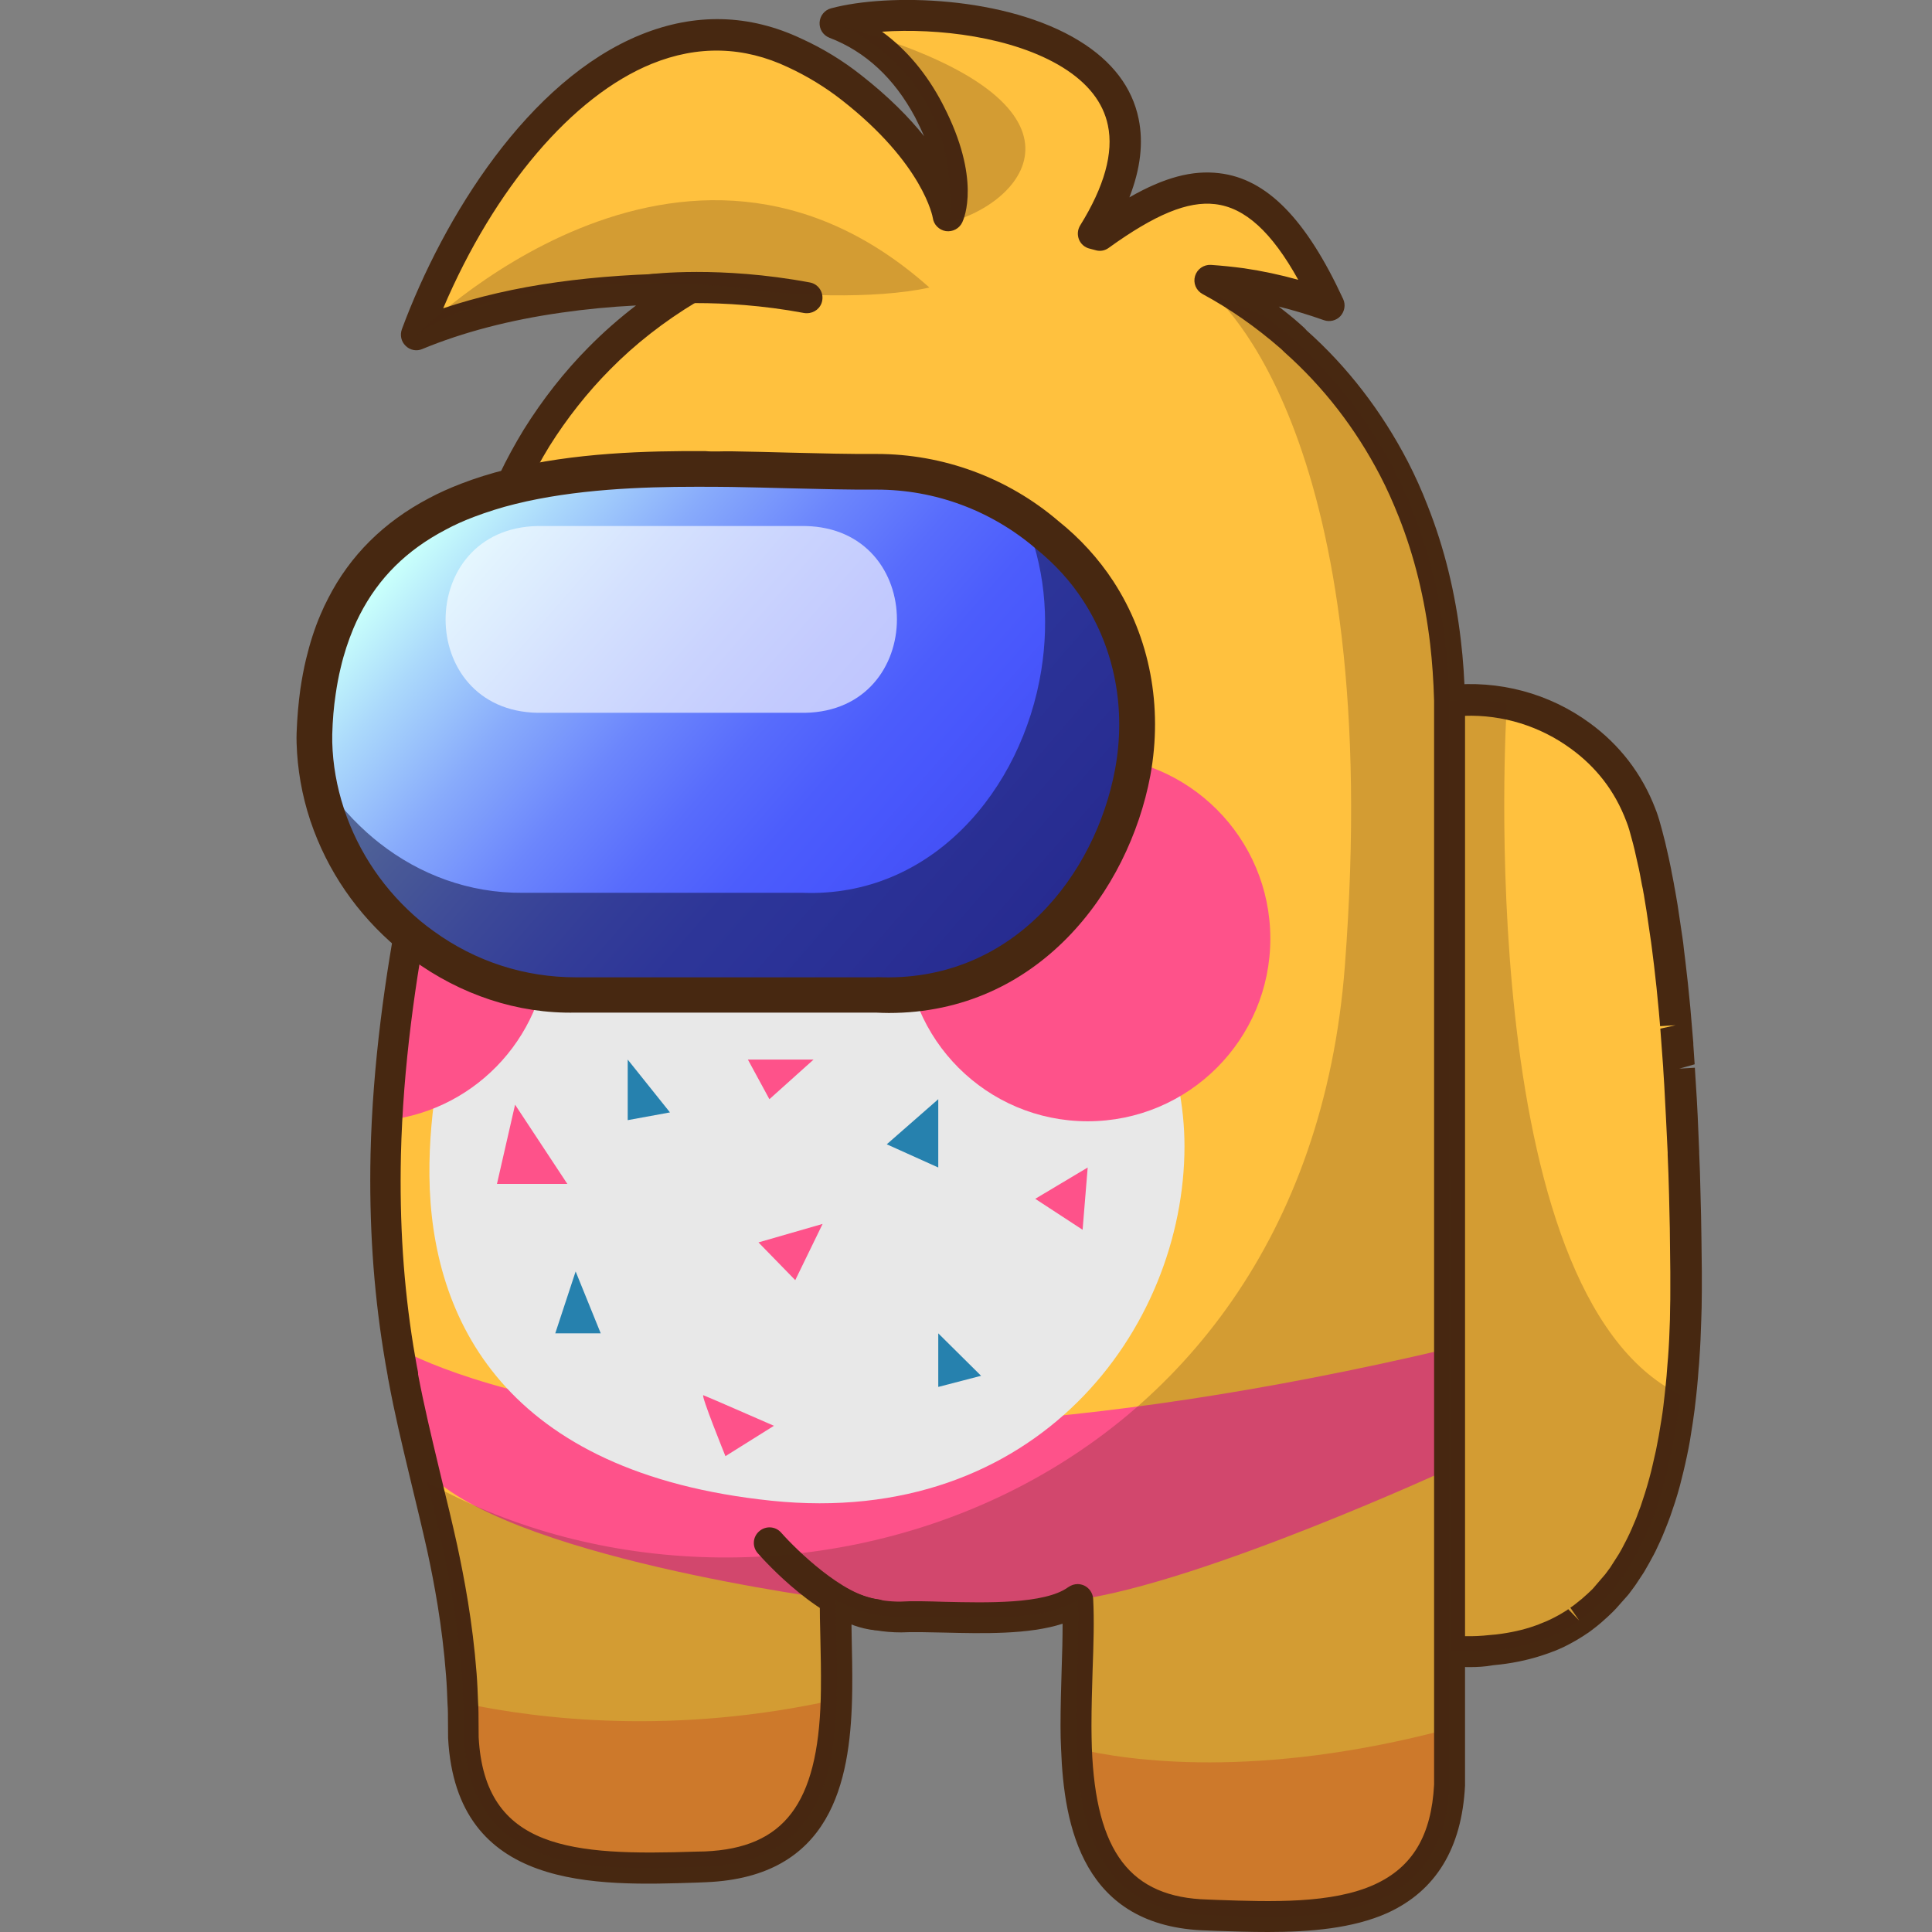 <?xml version="1.0" encoding="utf-8"?>
<!-- Generator: Adobe Illustrator 25.2.1, SVG Export Plug-In . SVG Version: 6.00 Build 0)  -->
<svg version="1.1" id="Слой_1" xmlns="http://www.w3.org/2000/svg" xmlns:xlink="http://www.w3.org/1999/xlink" x="0px" y="0px"
	 viewBox="0 0 1024 1024" style="enable-background:new 0 0 1024 1024;" xml:space="preserve">
<rect x="0" y="0" width="1024" height="1024" fill="#808080" stroke="none"/>
<style type="text/css">
	.st0{fill:#FFC13E;}
	.st1{fill:#472811;}
	.st2{fill:#FE528A;}
	.st3{fill:#E8E8E8;}
	.st4{fill:#F79333;}
	.st5{fill:url(#SVGID_1_);}
	.st6{opacity:0.52;fill:#13133D;}
	.st7{opacity:0.64;fill:#FFFFFF;}
	.st8{opacity:0.24;fill:#472811;}
	.st9{fill:#2681AE;}
</style>
<g>
	<path class="st0" d="M893.8,674v10.5c-0.1,2.9-0.1,5.8-0.2,8.6c0,2.2-0.1,4.3-0.2,6.5c-0.2,7.1-0.5,13.8-1,20.5
		c-0.1,1.6-0.2,3.3-0.3,4.9c-0.3,3.3-0.5,6.5-0.9,9.7c-0.2,1.6-0.3,3.1-0.4,4.7c-0.5,4.7-1.1,9.3-1.8,13.7c-0.2,1.2-0.4,2.5-0.6,3.7
		c-0.3,1.9-0.6,3.8-1,5.7c-0.4,2.7-1,5.3-1.5,7.9c-0.6,2.9-1.2,5.5-1.8,8.2c-0.6,2.3-1.2,4.7-1.8,7c-0.8,2.9-1.6,5.7-2.5,8.5
		c-0.3,1.2-0.8,2.5-1.1,3.7c-0.4,1.1-0.8,2.2-1.2,3.4c-0.4,1.3-0.9,2.5-1.4,3.7c-0.4,1.1-0.9,2.3-1.3,3.5c-1.5,3.6-3,7.2-4.8,10.5
		c-0.5,1.1-1.1,2.2-1.7,3.4c-1,1.9-2,3.8-3,5.5c-0.4,0.7-0.9,1.5-1.3,2.2c-0.1,0.2-0.3,0.3-0.3,0.5c-0.5,0.9-1.1,1.7-1.6,2.5
		c-0.6,1-1.2,1.8-1.8,2.8c-0.9,1.2-1.7,2.3-2.7,3.5c-0.3,0.5-0.8,1-1.2,1.6c-0.7,0.9-1.3,1.6-2,2.5c-0.7,0.8-1.4,1.6-2.1,2.3
		c-0.8,0.8-1.5,1.6-2.2,2.2c-0.8,0.8-1.5,1.5-2.2,2.2c-0.7,0.7-1.5,1.4-2.2,2.1c-0.8,0.7-1.5,1.3-2.2,1.9c-0.1,0.1-0.1,0.1-0.2,0.1
		c-0.8,0.7-1.6,1.3-2.3,1.9c-0.9,0.7-1.6,1.3-2.5,1.9c-0.7,0.5-1.4,1-2.1,1.5c-0.1,0.1-0.3,0.2-0.4,0.3c-0.8,0.5-1.6,1-2.4,1.6
		c-1.8,1.1-3.7,2.2-5.6,3.3c-1.7,0.9-3.4,1.6-5.1,2.4c-1.1,0.5-2.2,1-3.2,1.3c-1,0.4-2,0.8-2.9,1.1c-7,2.5-14.5,4.2-22.6,5.2
		c-1.1,0.1-2.2,0.3-3.5,0.3c-7.2,0.8-14.6,0.9-22.1,0.1V371.5c10.3-1.1,20.5-0.6,30.2,1.4c14.4,2.8,27.9,8.7,39.4,17.2
		c7.1,5.2,13.4,11.3,18.7,18.2c5.5,7.1,9.9,14.9,13.1,23.5c0,0,0.2,0.3,0.3,0.9c1.1,3,2.1,6.2,2.9,9.4c0.9,3.6,2.2,8.4,3.5,14.3
		c0.3,1.6,0.7,3.2,1,5c0.3,0.8,0.3,1.6,0.5,2.5c0.3,1.1,0.5,2.3,0.7,3.5c0.3,1.4,0.5,2.9,0.8,4.4c0.2,0.7,0.3,1.5,0.4,2.2
		c0.4,2.3,0.8,4.8,1.2,7.3c0.3,1.3,0.4,2.6,0.6,4c0.4,2.7,0.9,5.5,1.3,8.4c0.2,1.5,0.3,2.9,0.5,4.3c0.3,2,0.6,4.1,0.9,6.3
		c0.1,1,0.3,2.1,0.3,3.2c0.2,1,0.3,2.2,0.4,3.3c0.9,7.4,1.7,15.5,2.5,24.1c0.3,2.6,0.5,5.3,0.7,8c0.1,0.4,0.2,0.9,0.2,1.3
		c0.3,2.8,0.4,5.5,0.7,8.4c0,0.6,0.1,1.1,0.1,1.6c0.2,2.3,0.3,4.7,0.5,7.1c0.1,1.1,0.2,2.3,0.3,3.5c0,0.6,0.1,1.2,0.1,1.8
		c0.2,2.6,0.3,5.2,0.5,7.9c0.3,5.5,0.7,11.3,1,17.2c0.1,2.1,0.2,4.1,0.3,6.2c0.1,0.8,0.1,1.5,0.1,2.2c0.2,3.4,0.3,6.8,0.4,10.4
		c0,0.3,0.1,0.5,0,0.9c0.2,3.3,0.3,6.7,0.4,10.1c0.2,7.4,0.3,15.1,0.5,23.1c0.1,4.1,0.2,8,0.3,12.2v6.2c0.1,2.2,0.1,4.2,0.1,6.3
		C893.8,670.9,893.8,672.4,893.8,674z"/>
	<path class="st1" d="M778.8,883.6c-3.7,0-7.5-0.2-11.2-0.6c-4.2-0.4-7.4-4-7.4-8.2V371.4c0-4.2,3.2-7.7,7.3-8.2
		c27-2.9,53.7,4.3,75.2,20.1c7.7,5.6,14.6,12.3,20.4,19.8c6,7.8,10.8,16.4,14.3,25.6c0,0,0.3,0.9,0.4,1c1.2,3.3,2.2,6.7,3.1,10.2
		c1,3.6,2.2,8.5,3.5,14.5c0.4,1.7,0.7,3.4,1.1,5.2c0.2,0.7,0.3,1.7,0.5,2.7l0.7,3.5c0.3,1.3,0.5,2.8,0.8,4.4l0.4,2.1
		c0.4,2.5,0.9,5,1.3,7.6l2.5,16.8c0.3,2,0.6,4.2,0.8,6.4l0.8,6.5c0.9,7.5,1.8,15.6,2.6,24.4l1.5,17.8c0.1,0.6,0.1,1.3,0.1,2
		l0.7,10.3l-8.1,2.3l8.2-0.5l0.5,8c0.4,5.6,0.7,11.4,1,17.4l0.8,18.8c0,0.2,0,0.5,0,0.9l0.4,10.1c0.2,7.5,0.4,15.3,0.6,23.3
		c0.1,4,0.1,8.1,0.2,12.2l0.2,17.1c0,3.6,0,7.1,0,10.6c0,2.9-0.1,5.9-0.1,8.7l-0.2,6.6c-0.2,7.1-0.5,14-1,20.8
		c-0.1,1.7-0.2,3.4-0.4,5.1c-0.2,3.2-0.5,6.5-0.8,9.7l-0.5,4.8c-0.5,4.8-1.1,9.5-1.8,14.1l-1.5,9.5c-0.5,2.8-1,5.5-1.6,8.2
		c-0.6,2.8-1.2,5.6-1.9,8.4c-0.6,2.5-1.2,4.9-1.8,7.2c-0.8,3-1.7,6-2.6,8.8l-2.5,7.4c-0.5,1.3-1,2.7-1.5,4c-0.4,1-0.9,2.3-1.4,3.5
		c-1.5,3.8-3.2,7.5-4.9,11c-0.6,1.2-1.2,2.4-1.9,3.6c-1,1.9-2.1,3.9-3.3,5.9c-0.3,0.6-0.8,1.4-1.3,2.2l-4.1,6.2
		c-0.9,1.3-1.9,2.6-2.8,3.8c-0.3,0.5-0.9,1.2-1.4,1.8l-6.3,7.1c-1.2,1.3-2.1,2.1-2.9,2.9c-0.9,0.9-1.7,1.6-2.5,2.3l0,0l-2.1,1.9
		c-0.2,0.2-0.4,0.3-0.6,0.5c-0.9,0.8-1.6,1.3-2.3,1.9c-0.8,0.6-1.7,1.3-2.6,2l-1.5,1.1c-0.8,0.5-1.1,0.7-1.4,0.9
		c-0.7,0.5-1.6,1.1-2.6,1.7c-1.9,1.2-4,2.4-6.1,3.5c-1.8,1-3.7,1.9-5.6,2.7c-1.1,0.5-2.3,1-3.5,1.4c-0.9,0.4-1.9,0.7-3,1.1
		c-7.7,2.7-15.9,4.6-24.5,5.6c-1.2,0.1-2.5,0.3-3.8,0.4C787.1,883.4,783,883.6,778.8,883.6z M776.6,867.2c4.3,0.1,8.6-0.1,13-0.6
		c1.4-0.1,2.4-0.2,3.4-0.3c7.5-0.9,14.4-2.4,20.8-4.7c0.9-0.3,1.8-0.6,2.6-1c1.1-0.4,2.1-0.8,3-1.2c1.6-0.7,3.1-1.4,4.6-2.2
		c1.8-0.9,3.5-1.9,5.1-2.9c0.8-0.5,1.5-0.9,2.1-1.4l5.8,6l-4.7-6.8l1.2-0.8c0.8-0.6,1.5-1.1,2.2-1.7c0.8-0.6,1.5-1.2,2.1-1.7
		c0.1-0.1,0.2-0.1,0.3-0.2l1.8-1.6c0.8-0.7,1.3-1.2,1.9-1.7c1-0.9,1.6-1.6,2.3-2.2l6.7-7.8c1-1.3,1.8-2.4,2.6-3.5l4.6-7.2
		c1.1-1.8,2-3.5,2.9-5.3c0.6-1.2,1.2-2.2,1.7-3.3c1.6-3.2,3-6.5,4.4-9.9c0.4-1.1,0.9-2.1,1.2-3.2c0.5-1.4,1-2.5,1.4-3.7l2.2-6.7
		c0.9-2.7,1.6-5.4,2.4-8.2c0.6-2.2,1.2-4.5,1.7-6.8c0.6-2.6,1.2-5.2,1.8-7.9c0.5-2.6,1-5.2,1.5-7.8l1.5-9.1
		c0.7-4.3,1.2-8.8,1.7-13.4l0.5-4.7c0.3-3,0.6-6.2,0.8-9.4c0.1-1.7,0.3-3.3,0.4-4.8c0.5-6.6,0.8-13.2,1-20.1l0.1-6.5
		c0.1-2.8,0.1-5.6,0.1-8.5c0-3.4,0-6.8,0-10.2c0,0,0-0.1,0-0.1l-0.2-17c0-4.1-0.1-8.2-0.2-12.1c-0.2-7.9-0.3-15.6-0.6-23l-0.4-10
		c0-0.4,0-0.7,0-1.1l-0.9-18.5c-0.3-5.9-0.6-11.6-0.9-17.1l-0.5-7.9c0,0-0.1-1.8-0.1-1.9l-1.5-20.3l8.1-1.8l-8.2,0.5l-0.7-8.1
		c-0.8-8.6-1.6-16.5-2.5-23.9l-0.8-6.4c-0.3-2.2-0.5-4.2-0.8-6.2l-2.4-16.4c-0.4-2.6-0.8-5-1.2-7.3l-0.2-1.3c0,0-0.2-1-0.2-1
		c-0.2-1.4-0.5-2.8-0.8-4.1l-0.6-3.2c-0.2-1.3-0.4-2-0.5-2.7c-0.4-2-0.7-3.6-1.1-5.1c-1.2-5.7-2.3-10.3-3.3-13.8
		c-0.8-3.1-1.6-6-2.7-8.8c-3.2-8.5-7.2-15.6-12.2-22.1c-4.9-6.3-10.7-11.9-17.2-16.6c-16.3-12-36.2-18.2-56.5-17.5V867.2z
		 M843.4,854L843.4,854L843.4,854z M902,674L902,674L902,674z"/>
	<path class="st0" d="M768.4,371.4v574.9c-1.7,33.2-16.1,50.8-36.3,60.1c-25.6,11.7-60.7,9.8-92.1,8.7
		c-55.7-1.5-67.7-42.9-69.4-88.2c-0.2-3.9-0.3-7.8-0.3-11.8c-0.1-23.9,1.8-48.1,0.9-67.2c-20,14.5-70.4,7.9-93.9,9.2
		c-12.5,0-24.2-3.4-34.3-9.2c0,14.9,0.9,31.1,0.6,47.3c0,1.8-0.1,3.7-0.1,5.5c-1.2,44.6-11.8,86.2-69.3,88.7
		c-56.2,1.8-124.4,6.2-128.4-68.7c0,0,0-10.3,0-10.7c-0.1-2.5-0.1-4.9-0.3-7.3c-0.2-5.2-0.4-10.3-0.8-15.3
		c-1.8-24.4-5.6-46-10.1-66.9c-2.6-11.9-5.4-23.6-8.4-35.4c-0.5-2.2-1.1-4.5-1.6-6.7c-3.7-15.4-7.5-31.2-10.6-48.2
		c-0.2-0.6-0.3-1.2-0.3-1.8c-0.9-4.5-1.6-9.1-2.4-13.7c-4.7-29-7.5-62.1-6.7-102.8c0.2-6,0.3-12,0.8-18.1
		c3.5-67.5,17.3-134.1,30.2-183.7c3.5-13.6,7-25.7,10.2-36.5v-2.2c0.9-34.4,6.7-65.3,16.5-92.8c6-16.8,13.6-32.3,22.3-46.6
		c9.7-15.6,20.8-29.6,33.3-42.2c14.2-14.4,30.1-26.6,47.1-36.9c-22,0.1-45.4,1.4-68.4,4.7c-26.2,3.7-52.1,10-75.8,19.9
		C257.3,79,337.2-11.8,421.6,28.2c11.2,5.2,21.2,11.4,29.9,18.2c47.3,36.9,51.4,67.9,51.4,67.9s8.9-18.6-10.2-55.3v-0.1
		c-10.2-19.4-25.8-37.2-50-46.6c41.2-11.1,141.5-2.2,152.8,52.4c3.3,15.7-1,35.3-15.8,59.1c1.1,0.3,2.2,0.6,3.4,0.9
		c23.2-16.8,43.5-27,62.1-24.7c21,2.4,40,20.4,59.2,62c-16.2-5.7-31.2-9.5-45.9-11.7c-5.7-0.8-11.4-1.4-17-1.7
		c10.1,5.6,20,11.8,29.2,18.9c4.4,3.3,8.7,6.7,12.9,10.4c1,0.9,2,1.7,2.9,2.7c20.9,18.7,38.7,41.2,52.5,67.8
		c3.7,7.3,7.1,14.8,10.2,22.6c8.3,21,14.2,44.1,17.1,69.3C767.4,350.3,768.1,360.7,768.4,371.4z"/>
	<path class="st2" d="M768.4,714.6v63.8c0,0-130.4,60.1-197.2,69.5c-20,14.5-70.4,7.9-93.9,9.2c-12.5,0-24.2-3.4-34.3-9.2
		c0,0-178.2-22.9-218.3-69.5c-3.7-15.4-7.5-31.2-10.6-48.2c-0.2-0.6-0.3-1.2-0.3-1.8c-0.9-4.5-1.6-9.1-2.4-13.7
		C211.3,714.6,369.6,808.8,768.4,714.6z"/>
	<path class="st3" d="M257,487.5c0,0-30.1,63.6-29.4,135.7c0.8,76.5,40.4,157.5,181.1,172.2s219.1-91.2,219.1-187.9
		c0-86.9-74.7-166.6-74.7-166.6L257,487.5z"/>
	<path class="st4" d="M768.4,916.2v30c-1.7,33.2-16.1,50.8-36.3,60.1c-25.6,11.7-60.7,9.8-92.1,8.7c-55.7-1.5-67.7-42.9-69.4-88.2
		C597.7,933.2,666.4,943.4,768.4,916.2z"/>
	<path class="st4" d="M443.5,900.7c-1.2,44.6-11.8,86.2-69.3,88.7c-56.2,1.8-124.4,6.2-128.4-68.7c0,0,0-10.3,0-10.7
		c-0.1-2.5-0.1-4.9-0.3-7.3C285.6,911.2,357.4,920,443.5,900.7z"/>
	<path class="st2" d="M290.8,497.5c0,49.6-37.3,90.6-85.5,96.2c3.5-67.5,17.3-134.1,30.2-183.7C268.3,425.6,290.8,459,290.8,497.5z"
		/>
	<path class="st1" d="M672,1024c-9.2,0-18.4-0.3-27.3-0.6l-5-0.2c-66.1-1.7-75.8-55.7-77.3-96.1c-0.2-4-0.3-8-0.3-12.1
		c0-10.2,0.3-20.5,0.6-30.4c0.3-8.4,0.5-16.5,0.5-24c-17.8,5.8-42.3,5.2-62.9,4.7c-8.6-0.2-16.7-0.4-22.6-0.1c0,0-0.1,0-0.1,0
		c-9.2,0-18-1.5-26.3-4.5c0,2.1,0.1,4.3,0.1,6.5c0.2,9.2,0.4,18.6,0.3,28.1l-0.1,5.4c-1.2,43.7-11,94.1-77.2,96.9l-4.7,0.2
		c-54,1.8-127.9,4.3-132.2-76.6l-0.1-13.4c0-1.5-0.1-3-0.2-4.6c-0.2-5.4-0.4-10.4-0.8-15.3c-2-26.4-6.3-49-9.9-65.7
		c-2.6-11.7-5.4-23.2-8.2-34.8l-1.7-7.1c-3.5-14.7-7.5-31.2-10.7-48.7c0-0.1-0.3-1-0.4-2.3c-0.8-4.4-1.6-8.8-2.3-13.4
		c-5.3-33.2-7.6-67.4-6.8-104.3c2.2-94.7,26.6-190.1,41.2-239.2v-1c0.9-34.5,6.6-66.5,17-95.6c5.8-16.5,13.6-32.7,23-48.1
		c10-16,21.5-30.7,34.4-43.7c7.7-7.8,16.1-15.2,25.1-22.1c-13.8,0.7-27,2-39.5,3.8c-27.5,3.9-52.3,10.4-73.8,19.3
		c-3,1.3-6.5,0.6-8.8-1.7c-2.4-2.3-3.1-5.7-2-8.8c22.1-59.6,67-131.9,126.6-156.1c28.8-11.7,57.6-11,85.4,2.2
		c11.2,5.1,21.8,11.6,31.4,19.2c14.7,11.5,25.5,22.5,33.4,32.4c-1.3-3-2.8-6.2-4.5-9.5c-0.1-0.2-0.2-0.4-0.3-0.6
		c-11-20.6-26.3-34.8-45.4-42.1c-3.3-1.3-5.4-4.5-5.2-8.1c0.2-3.5,2.6-6.6,6.1-7.5c30.2-8.1,92.8-6.6,131.6,17.3
		c17.4,10.7,28,24.6,31.4,41.3c2.6,12.6,1,26.5-4.9,41.6C617.1,94,632,90.1,646.2,91.8c25.1,2.9,46,24.1,65.7,66.7
		c1.4,3,0.8,6.5-1.4,9c-2.2,2.4-5.7,3.3-8.8,2.2c-8.2-2.9-16.2-5.3-23.9-7.2c3.9,3,7.6,6,11.2,9.2c1.7,1.5,2.7,2.4,3.5,3.4
		c21.5,19.1,39.8,42.8,53.7,69.6c3.8,7.4,7.3,15.1,10.5,23.4c8.8,22.2,14.7,46.2,17.6,71.4c1.2,10,1.9,20.4,2.2,31.8
		c0,0.1,0,0.1,0,0.2v574.9c-1.7,33.3-15.5,55.8-41.1,67.5C717.1,1022.1,694.5,1024,672,1024z M571.2,839.6c1.2,0,2.4,0.3,3.5,0.8
		c2.7,1.3,4.5,4,4.7,7c0.6,11.3,0.2,24.2-0.3,37.8c-0.3,9.7-0.6,19.8-0.6,29.8c0,3.9,0.1,7.7,0.2,11.4c2.1,55.3,20.5,79.3,61.4,80.4
		l5.1,0.2c28.6,1,60.9,2.1,83.4-8.2c20.1-9.2,30.1-26,31.5-53l0-574.3c-0.3-10.8-1-20.7-2.1-30.2c-2.8-23.8-8.3-46.4-16.6-67.3
		c-3.1-7.8-6.3-15-9.9-21.9c-13-25-30-47-50.7-65.4c-1.1-1.1-1.6-1.6-2.2-2.1c-12.9-11.2-26.5-20.8-41.3-28.8
		c-3.4-1.9-5-5.8-3.9-9.5c1.1-3.7,4.6-6.1,8.4-5.9c5.8,0.4,11.7,1,17.6,1.8c9.5,1.4,19,3.4,28.7,6.1c-14.1-25.4-28.3-38.3-44.1-40.1
		c-14.4-1.7-31.7,5.4-56.4,23.2c-1.9,1.4-4.3,1.9-6.6,1.3l-3.4-0.9c-2.6-0.6-4.7-2.4-5.7-4.8c-1-2.5-0.8-5.2,0.6-7.5
		c12.8-20.6,17.8-38.5,14.7-53.1c-2.5-12.1-10.6-22.4-24-30.7c-26.4-16.3-66.4-20.9-95.7-18.9c12.9,9.4,23.7,22.2,32.1,38.3
		c0.1,0.2,0.2,0.5,0.4,0.8c20,38.8,11.1,59.7,10,62c-1.6,3.3-5.1,5.1-8.7,4.6c-3.6-0.6-6.4-3.4-6.9-7c0-0.2-4.9-28.6-48.3-62.5
		c-8.7-6.8-18.2-12.6-28.3-17.3c-23.6-11.2-47.9-11.8-72.3-1.9c-42.1,17.1-83.5,66-110.6,129.6c18.3-6.1,38.5-10.8,60.2-13.8
		c21.4-3,44.8-4.6,69.6-4.7c0,0,0,0,0,0c3.7,0,6.9,2.5,7.9,6c1,3.6-0.5,7.3-3.7,9.3c-17.1,10.3-32.4,22.3-45.5,35.6
		c-12.1,12.2-22.9,25.9-32.2,40.7c-8.8,14.4-16.1,29.5-21.5,45c-9.8,27.4-15.2,57.8-16,90.3l0,2c0,0.8-0.1,1.6-0.3,2.3
		c-14.3,48-38.7,142.6-40.9,236.1c-0.8,36,1.4,69.1,6.6,101.3c0.8,4.5,1.5,9.1,2.4,13.5c0.1,0.5,0.1,1,0.1,1.5
		c3.3,17.3,7.1,33,10.7,48.1l1.7,7.1c2.9,11.8,5.7,23.4,8.3,35.2c3.7,17.3,8.2,40.6,10.3,68c0.4,5.1,0.6,10.3,0.8,15.6
		c0.1,1.5,0.2,3.2,0.2,5l0.1,13.3c3.2,59.7,49.8,62.8,115.2,60.6l4.7-0.1c42-1.8,59.8-25.2,61.4-80.8l0.1-5.3
		c0.1-9.4-0.1-18.6-0.3-27.5c-0.2-6.8-0.3-13.4-0.3-19.8c0-2.9,1.6-5.6,4.1-7.1c2.6-1.4,5.7-1.5,8.2,0c9.3,5.4,19.4,8.1,30.2,8.1
		c6.1-0.4,14.6-0.2,23.5,0.1c22.4,0.5,53.1,1.3,65.6-7.7C567.8,840.1,569.5,839.6,571.2,839.6z"/>
	<path class="st1" d="M427.7,166c-0.5,0-1,0-1.5-0.1c-45-8.4-79.9-4.2-80.2-4.2c-4.5,0.6-8.6-2.6-9.2-7.1c-0.6-4.5,2.6-8.6,7.1-9.2
		c1.5-0.2,37.6-4.6,85.3,4.3c4.5,0.8,7.4,5.1,6.6,9.6C435.1,163.3,431.6,166,427.7,166z"/>
	<circle class="st2" cx="576.5" cy="497.5" r="96.8"/>
	<g>
		<g>
			<linearGradient id="SVGID_1_" gradientUnits="userSpaceOnUse" x1="242.598" y1="264.887" x2="704.07" y2="665.741">
				<stop  offset="0" style="stop-color:#C8FFFB"/>
				<stop  offset="6.652584e-02" style="stop-color:#ABD9FB"/>
				<stop  offset="0.158" style="stop-color:#88ABFB"/>
				<stop  offset="0.246" style="stop-color:#6C86FC"/>
				<stop  offset="0.328" style="stop-color:#586CFC"/>
				<stop  offset="0.401" style="stop-color:#4C5DFC"/>
				<stop  offset="0.458" style="stop-color:#4857FC"/>
				<stop  offset="1" style="stop-color:#2623C8"/>
			</linearGradient>
			<path class="st5" d="M600.2,409.5c-10.9,63.3-62.3,120.4-135.7,117.8H305.3c-30.2,0.2-58.2-9.6-81.1-26.3c-2.5-1.8-5-3.8-7.4-5.7
				c-19.9-16.7-35.2-38.7-43.4-63.6h0c-4-12.2-6.3-25-6.7-38.2c0-1.6-0.1-3.2,0-4.8c0.3-7.8,0.9-15.2,1.9-22.2
				c0.8-5.2,1.7-10.2,2.8-15c1.9-8,4.3-15.4,7.2-22.2c1.2-2.7,2.4-5.4,3.7-7.9c11.5-22.5,28.6-38.1,49.3-49c5.1-2.7,10.5-5.1,16-7.2
				c7.4-2.9,15.2-5.3,23.2-7.3c31.7-7.9,67.5-9.6,103-9.4c4.6,0,9.2,0,13.8,0.1h0.1c26.9,0.4,53.2,1.5,77,1.4
				c34.4,0,65.9,12.5,90.1,33.3c11.2,8.9,20.3,19,27.4,30C600.7,342.1,605.9,376.6,600.2,409.5z"/>
			<path class="st6" d="M600.2,409.4c-11,63.4-62.4,120.5-135.7,117.8H305.3c-30.2,0.3-58.2-9.6-81.1-26.2c-2.5-1.8-5-3.7-7.4-5.7
				c-19.9-16.7-35.2-38.7-43.4-63.6c-2.4-7.1-4.1-14.5-5.2-22.1c7.2,11.9,16.1,22.5,26.2,31.6c2.2,2,4.5,3.9,6.8,5.7
				c21.3,16.7,47.5,26.5,75.6,26.3h148.6c68.4,2.6,116.3-54.5,126.5-117.9c4.4-27.4,1.8-55.9-9.3-81.3c4.2,2.8,8.2,5.9,12,9.2
				c11.2,8.9,20.2,19,27.3,30C600.7,342.1,605.9,376.6,600.2,409.4z"/>
			<path class="st7" d="M285,377.8h141.6c65-1.1,65.1-97.9,0-99c0,0-141.6,0-141.6,0C219.9,280,219.9,376.7,285,377.8z"/>
			<path class="st1" d="M471.1,536.9c-2.3,0-4.6-0.1-7-0.2l-158.9,0c-31,0.7-61.1-9.5-86.6-28.1c-2.7-1.9-5.3-4-7.8-6
				c-21.5-18-37.4-41.2-46.2-67.3c-0.1-0.2-0.2-0.4-0.2-0.6c-4.4-13.3-6.8-27.1-7.2-40.9c0-1.8-0.1-3.5,0-5.2c0.3-8.3,1-16.2,2-23.4
				c0.8-5.4,1.8-10.8,3-15.8c2-8.3,4.5-16.3,7.7-23.7c1.2-2.9,2.6-5.8,4-8.5c11.6-22.8,29.6-40.6,53.4-53.1c5.2-2.8,10.8-5.3,17-7.7
				c7.5-2.9,15.7-5.5,24.3-7.6c35.5-8.9,74.8-9.9,105.3-9.7c4.5,0.4,9.2,0,13.8,0.1c10.5,0.2,20.8,0.4,30.9,0.7
				c16.2,0.4,31.6,0.8,46,0.7c35.3,0,69.5,12.6,96.3,35.5c11.4,9.1,21.3,19.9,29.2,32c19.4,29.8,26.3,66.4,19.6,103
				C598.1,472.6,550.1,536.9,471.1,536.9z M464.6,517.9c72.3,3.3,116.1-54.7,126.4-110.1l0,0c5.9-31.8-0.1-63.5-16.8-89.3
				c-6.7-10.4-15.2-19.7-25.3-27.8c-23.6-20.2-53.4-31.2-84.2-31.2c-14.7,0.1-30.2-0.3-46.5-0.7c-10-0.3-20.3-0.5-30.6-0.7
				c-6.3-0.1-12.4-0.1-18.8-0.1c-28.5,0-64.1,1.3-95.6,9.1c-7.8,1.9-15.2,4.3-22.1,6.9c-5.5,2.1-10.4,4.3-15,6.8
				c-20.6,10.8-35.4,25.5-45.4,45c-1.2,2.3-2.3,4.7-3.4,7.3c-2.7,6.5-5,13.4-6.7,20.7c-1.1,4.5-2,9.3-2.7,14.2
				c-1,6.6-1.6,13.7-1.8,21.2c0,1.3,0,2.8,0,4.2c0.3,11.8,2.4,23.6,6.1,34.9c0.1,0.2,0.2,0.4,0.2,0.6c7.6,23,21.6,43.5,40.5,59.3
				c2.2,1.8,4.5,3.6,6.9,5.3c22.3,16.2,48.4,24.5,75.4,24.5H464.6z"/>
		</g>
	</g>
	<path class="st1" d="M464.2,864c-0.3,0-0.6,0-0.9,0c-27.8-2.9-58.3-36.9-61.7-40.8c-3-3.4-2.7-8.6,0.8-11.6c3.4-3,8.6-2.7,11.6,0.7
		c8.1,9.2,33,33.4,51.1,35.3c4.5,0.5,7.8,4.5,7.3,9C472,860.9,468.4,864,464.2,864z"/>
	<path class="st8" d="M768.4,371.4v574.9c-1.7,33.2-16.1,50.8-36.3,60.1c-25.6,11.7-60.7,9.8-92.1,8.7
		c-55.7-1.5-67.7-42.9-69.4-88.2c-0.2-3.9-0.3-7.8-0.3-11.8c-0.1-23.9,1.8-48.1,0.9-67.2c-20,14.5-70.4,7.9-93.9,9.2
		c-12.5,0-24.2-3.4-34.3-9.2c0,14.9,0.9,31.1,0.6,47.3c0,1.8-0.1,3.7-0.1,5.5c-1.2,44.6-11.8,86.2-69.3,88.7
		c-56.2,1.8-124.4,6.2-128.4-68.7c0,0,0-10.3,0-10.7c-0.1-2.5-0.1-4.9-0.3-7.3c-0.2-5.2-0.4-10.3-0.8-15.3
		c-1.8-24.4-5.6-46-10.1-66.9c-2.6-11.9-5.4-23.6-8.4-35.4c0.4,0.3,0.9,0.6,1.3,1c180.2,99.5,463.4,11.4,485.3-274
		c21.5-281.3-68.1-354.1-70.6-356.8l28.3,12.3c4.4,3.3,8.7,6.7,12.9,10.4c1,0.9,2,1.7,2.9,2.7c20.9,18.7,38.7,41.2,52.5,67.8
		c3.7,7.3,7.1,14.8,10.2,22.6c8.3,21,14.2,44.1,17.1,69.3C767.4,350.3,768.1,360.7,768.4,371.4z"/>
	<path class="st8" d="M890.7,739.3c-0.5,4.7-1.1,9.3-1.8,13.7c-0.2,1.2-0.4,2.5-0.6,3.7c-0.3,1.9-0.6,3.8-1,5.7
		c-0.4,2.7-1,5.3-1.5,7.9c-0.6,2.9-1.2,5.5-1.8,8.2c-0.6,2.3-1.2,4.7-1.8,7c-0.8,2.9-1.6,5.7-2.5,8.5c-0.3,1.2-0.8,2.5-1.1,3.7
		c-0.4,1.1-0.8,2.2-1.2,3.4c-0.4,1.3-0.9,2.5-1.4,3.7c-0.4,1.1-0.9,2.3-1.3,3.5c-1.5,3.6-3,7.2-4.8,10.5c-0.5,1.1-1.1,2.2-1.7,3.4
		c-1,1.9-2,3.8-3,5.5c-0.4,0.7-0.9,1.5-1.3,2.2c-0.1,0.2-0.3,0.3-0.3,0.5c-0.5,0.9-1.1,1.7-1.6,2.5c-0.6,1-1.2,1.8-1.8,2.8
		c-0.9,1.2-1.7,2.3-2.7,3.5c-0.3,0.5-0.8,1-1.2,1.6c-0.7,0.9-1.3,1.6-2,2.5c-0.7,0.8-1.4,1.6-2.1,2.3c-0.8,0.8-1.5,1.6-2.2,2.2
		c-0.8,0.8-1.5,1.5-2.2,2.2c-0.7,0.7-1.5,1.4-2.2,2.1c-0.8,0.7-1.5,1.3-2.2,1.9c-0.1,0.1-0.1,0.1-0.2,0.1c-0.8,0.7-1.6,1.3-2.3,1.9
		c-0.9,0.7-1.6,1.3-2.5,1.9c-0.7,0.5-1.4,1-2.1,1.5c-0.1,0.1-0.3,0.2-0.4,0.3c-0.8,0.5-1.6,1-2.4,1.6c-1.8,1.1-3.7,2.2-5.6,3.3
		c-1.7,0.9-3.4,1.6-5.1,2.4c-1.1,0.5-2.2,1-3.2,1.3c-1,0.4-2,0.8-2.9,1.1c-7,2.5-14.5,4.2-22.6,5.2c-1.1,0.1-2.2,0.3-3.5,0.3
		c-7.2,0.8-14.6,0.9-22.1,0.1V371.5c10.3-1.1,20.5-0.6,30.2,1.4C798.1,379.8,780.2,685.5,890.7,739.3z"/>
	<path class="st8" d="M220.8,177.5c0,0,140.3-142.3,271.8-25.1c-29,6.5-76.5,4.3-98.8,0.6C371.5,149.3,266.9,144,220.8,177.5z"/>
	<path class="st8" d="M446.5,14c0,0,63.3,24.5,56.6,103.9C546.4,106.2,585.9,52.8,446.5,14z"/>
	<polygon class="st2" points="263.4,627.5 273,585.5 300.7,627.5 	"/>
	<polygon class="st2" points="402,658.5 436,648.7 421.5,678.5 	"/>
	<polygon class="st2" points="576.5,618.8 548.7,635.4 573.8,651.8 	"/>
	<polygon class="st2" points="396.4,561.6 431.2,561.6 407.8,582.6 	"/>
	<path class="st2" d="M384.5,771.8c0,0-13.3-32.8-11.7-32.3c1.5,0.5,37.4,16.2,37.4,16.2L384.5,771.8z"/>
	<polygon class="st9" points="294.3,706.7 305.1,673.9 318.4,706.7 	"/>
	<polygon class="st9" points="470,606.5 497.3,582.6 497.3,618.8 	"/>
	<polygon class="st9" points="497.3,735.1 497.3,706.7 520,729.2 	"/>
	<polygon class="st9" points="332.7,593.7 332.7,561.6 355.1,589.6 	"/>
</g>
</svg>
